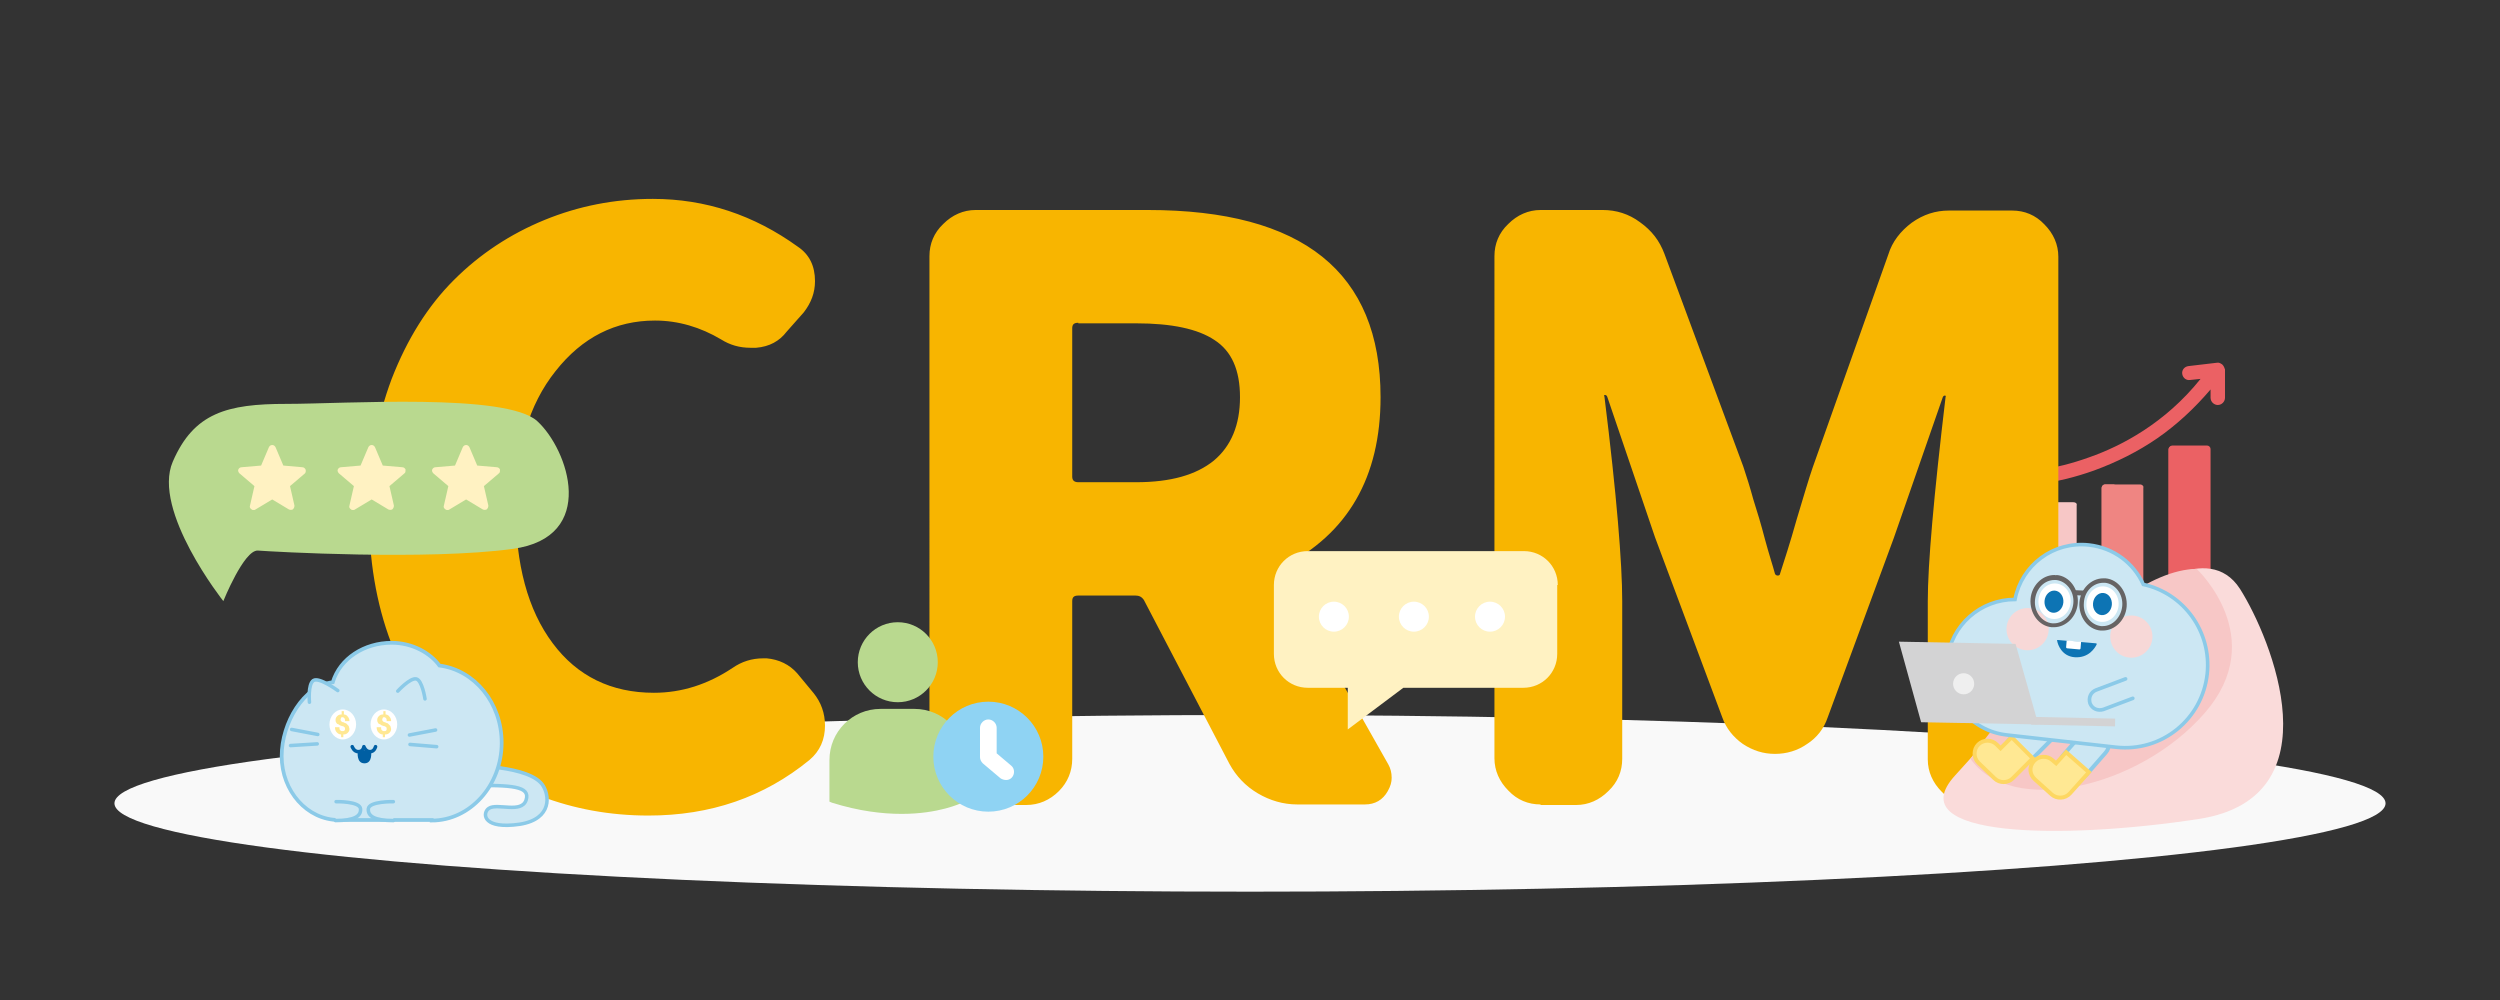 <svg version="1.1" id="圖層_1" xmlns="http://www.w3.org/2000/svg" x="0" y="0" width="450" height="180" style="enable-background:new 0 0 450 180" xml:space="preserve">
  <rect width="100%" height="100%" fill="#333333" stroke="none"/>
  <style>
    .st0{fill:#f7c7c6}.st1{fill:#ef8582}.st2{fill:#eb6164}.st5{fill:#b9d98f}.st7{fill:#fff}.st10,.st9{stroke-width:.717;stroke-miterlimit:10}.st9{fill:#cce7f3;stroke:#8bcae8}.st10{fill:#ffe893;stroke:#fdd762}.st14{fill:#f7d8d7}.st15{fill:#0d74b4}.st16{fill:#666464}.st17{fill:#d3d3d4}
  </style>
  <switch>
    <g>
      <path class="st0" d="M373.2 90.4h-6.3c-.3 0-.6.3-.6.6v13.9c0 .3.3.6.6.6h6.3c.3 0 .6-.3.6-.6V91c.1-.4-.2-.6-.6-.6z"/>
      <path class="st0" d="M368.2 104.9V91c0-.3.3-.6.6-.6h-1.9c-.3 0-.6.3-.6.6v13.9c0 .3.3.6.6.6h1.9c-.3 0-.6-.2-.6-.6z"/>
      <path class="st1" d="M385.2 87.2h-6.3c-.3 0-.6.3-.6.6v17.1c0 .3.3.6.6.6h6.3c.3 0 .6-.3.6-.6V87.8c.1-.3-.2-.6-.6-.6z"/>
      <path class="st1" d="M380.2 104.9V87.8c0-.3.3-.6.6-.6h-1.9c-.3 0-.6.3-.6.6v17.1c0 .3.3.6.6.6h1.9c-.3 0-.6-.2-.6-.6z"/>
      <path class="st2" d="M397.3 80.2H391c-.3 0-.6.3-.6.6v24c0 .3.3.6.6.6h6.3c.3 0 .6-.3.6-.6v-24c0-.3-.3-.6-.6-.6z"/>
      <path class="st2" d="M392.2 104.9v-24c0-.3.3-.6.6-.6h-1.9c-.3 0-.6.3-.6.6v24c0 .3.3.6.6.6h1.9c-.3 0-.6-.2-.6-.6zm7.8-39.3c-.3-.2-.6-.4-1-.3l-5.1.6c-.7.1-1.2.7-1.1 1.4.1.7.7 1.2 1.4 1.1l1.9-.2c-6.4 8-14.3 12.1-20 14.1-6.6 2.4-11.7 2.6-11.8 2.6-.7 0-1.2.6-1.2 1.3 0 .7.6 1.2 1.3 1.2.2 0 5.5-.2 12.5-2.7 4.1-1.5 7.9-3.4 11.4-5.8 3.6-2.5 6.8-5.5 9.6-8.8v1.5c0 .7.6 1.3 1.3 1.3s1.3-.6 1.3-1.3v-5.1c-.1-.3-.2-.6-.5-.9z"/>
      <ellipse cx="225" cy="144.6" rx="204.4" ry="15.9" style="fill:#f9f9f9"/>
      <path d="M116.7 146.8c-6.9 0-13.4-1.2-19.4-3.5-6-2.3-11.3-5.8-15.9-10.3-4.6-4.5-8.3-10.3-11-17.3-2.7-7.1-4-15-4-23.8 0-8.6 1.4-16.5 4.1-23.7C73.3 61 77 55.1 81.7 50.4c4.7-4.7 10.2-8.3 16.3-10.8 6.1-2.5 12.6-3.8 19.5-3.8 9.5 0 18.2 2.9 26.1 8.6 2.1 1.4 3.1 3.5 3.1 6.2 0 2.1-.7 3.9-2 5.6l-3.1 3.5c-1.3 1.7-3.1 2.7-5.5 2.9h-1c-2 0-3.7-.5-5.3-1.5-3.7-2.2-7.7-3.4-11.9-3.4-7.1 0-13.1 3-17.9 9.1-4.8 6-7.2 14.1-7.2 24.2 0 10.6 2.2 18.8 6.7 24.8 4.4 5.9 10.5 8.9 18.2 8.9 5 0 9.7-1.5 14.2-4.5 1.6-1.1 3.4-1.7 5.5-1.7h.6c2.2.2 4.1 1.1 5.5 2.7l2.9 3.5c1.4 1.7 2.1 3.7 2.1 5.9 0 2.5-.9 4.6-2.8 6.2-8.2 6.7-17.8 10-29 10zm133.2-9.2c.4.7.6 1.5.6 2.4 0 .8-.2 1.5-.7 2.4-.9 1.6-2.3 2.4-4.1 2.4h-12.2c-2.5 0-4.9-.7-7.1-2-2.2-1.3-3.9-3.1-5.1-5.3L205.9 108c-.4-.6-.9-.8-1.5-.8h-10.3c-.8 0-1.1.3-1.1 1v28.4c0 2.2-.8 4.2-2.4 5.8-1.6 1.6-3.6 2.5-5.9 2.5h-9.1c-2.2 0-4.2-.8-5.8-2.5-1.6-1.6-2.5-3.6-2.5-5.8V46.1c0-2.2.8-4.2 2.5-5.8 1.6-1.6 3.6-2.5 5.8-2.5h31c27.9 0 41.9 11.2 41.9 33.7 0 14.4-5.9 24.6-17.6 30.5-.6.3-.7.7-.4 1.3l19.4 34.3zm-55.8-79.5c-.8 0-1.1.3-1.1 1v26.7c0 .7.4 1 1.1 1h10.4c6.2 0 10.8-1.3 14-3.9 3.1-2.6 4.7-6.4 4.7-11.4 0-4.9-1.5-8.3-4.6-10.3-3-2-7.7-3-14.1-3h-10.4zm83.2 86.7c-2.2 0-4.2-.8-5.8-2.5-1.6-1.6-2.5-3.6-2.5-5.8V46.1c0-2.2.8-4.2 2.5-5.8 1.6-1.6 3.6-2.5 5.8-2.5h11.2c2.4 0 4.7.7 6.7 2.2 2.1 1.5 3.5 3.3 4.4 5.7L313.8 84c.6 1.8 1.2 3.7 1.8 5.9.7 2.2 1.4 4.5 2.1 7.2.7 2.6 1.4 4.7 1.8 6.2.1.2.3.3.5.3s.4-.1.4-.3c.7-2.2 1.8-5.5 3-9.8 1.3-4.3 2.2-7.4 2.9-9.4l13.6-38.3c.7-2.3 2.2-4.2 4.2-5.7 2.1-1.5 4.3-2.2 6.7-2.2h11.4c2.2 0 4.2.8 5.8 2.5 1.6 1.6 2.5 3.6 2.5 5.8v90.5c0 2.2-.8 4.2-2.5 5.8-1.6 1.6-3.6 2.5-5.8 2.5h-6.9c-2.2 0-4.2-.8-5.8-2.5-1.6-1.6-2.5-3.6-2.5-5.8v-28.4c0-6.8 1.1-19.1 3.2-36.8.1-.2 0-.3-.1-.3-.2 0-.3.1-.4.3l-8.8 25.3-11.9 32.3c-.7 2.1-2 3.7-3.7 4.8-1.7 1.2-3.7 1.8-5.8 1.8-2.1 0-4-.6-5.8-1.8-1.7-1.2-3-2.8-3.7-4.8l-12.1-32.4-8.6-25.3c-.1-.2-.2-.3-.4-.3s-.2.1-.1.3c2.2 17.7 3.2 30 3.2 36.8v28.4c0 2.2-.8 4.2-2.5 5.8-1.6 1.6-3.6 2.5-5.8 2.5h-6.4z" style="fill:#f8b500"/>
      <circle class="st5" cx="161.6" cy="119.2" r="7.2"/>
      <path class="st5" d="M164.6 127.6h-6.1c-5.1 0-9.2 4.1-9.2 9.2v7.5l.5.2c4.8 1.5 9 2 12.5 2 6.7 0 10.6-1.9 10.9-2l.5-.2h.1v-7.4c0-5.2-4.1-9.3-9.2-9.3z"/>
      <circle cx="177.9" cy="136.2" r="9.9" style="fill:#8fd3f3"/>
      <path class="st7" d="M181.1 140.4c-.3 0-.7-.1-1-.3l-3.2-2.7c-.3-.3-.5-.7-.5-1.1V131c0-.8.7-1.5 1.5-1.5s1.5.7 1.5 1.5v4.6l2.6 2.2c1 .8.5 2.6-.9 2.6z"/>
      <path class="st5" d="M40.2 108.2s-12.9-16.3-9.1-25.1c3.8-8.8 9.8-10.4 20.4-10.4s39.6-2 45.2 3.1c5.6 5.1 11 20.9-4.4 23-15.4 2.1-43.3.5-45.9.3-2.5-.1-6.2 9.1-6.2 9.1z"/>
      <path d="M385.1 107.2s12.3-10.2 18.1-1.2c5.7 9 17.3 37.5-7.3 41.4-24.7 3.8-54.2 3.4-44-7.8 10.2-11.3 24.4-27.1 33.2-32.4z" style="fill:#fadbda"/>
      <path class="st0" d="M395.4 102.4s13.3 12.4 1.4 26-34.8 18.6-42.1 8.2c-.1-.1 24.1-34 40.7-34.2z"/>
      <path class="st9" d="m361.9 137-.3-.3c-1-1-1-2.5 0-3.5l3.8-3.8c1-1 2.5-1 3.5 0l.3.3c1 1 1 2.5 0 3.5l-3.8 3.8c-1 1-2.5 1-3.5 0z"/>
      <path class="st10" d="m362.1 132.7-2 2-.7-.7c-.9-.9-2.4-.9-3.3 0s-.9 2.4 0 3.3l2.9 2.8c.9.9 2.4.9 3.3 0l3.6-3.6-3.8-3.8z"/>
      <path class="st9" d="m372 139.7-.4-.3c-1-.9-1.1-2.5-.2-3.5l3.5-4c.9-1 2.5-1.1 3.5-.2l.4.3c1 .9 1.1 2.5.2 3.5l-3.5 4c-.9 1-2.5 1.1-3.5.2z"/>
      <path class="st10" d="m371.9 135.4-1.8 2-.7-.6c-.9-.8-2.4-.8-3.3.2s-.8 2.4.2 3.3l3 2.7c.9.8 2.4.8 3.3-.2l3.4-3.8-4.1-3.6z"/>
      <path d="M380.9 134.5c8.2.9 15.5-5 16.4-13.2.8-7.6-4.2-14.5-11.5-16.1-1.7-3.8-5.3-6.6-9.8-7.1-6.4-.7-12.1 3.6-13.3 9.8-6.2 0-11.5 4.6-12.2 10.9-.7 6.7 4.1 12.8 10.8 13.5l19.6 2.2z" style="fill:#cce7f3;stroke:#8bcae8;stroke-width:.65;stroke-miterlimit:10"/>
      <path d="m359.7 117.9 3 4.8c.5.9.3 2-.6 2.5v0c-.9.5-2 .3-2.5-.6l-3-4.8" style="fill:#cce7f3;stroke:#8bcae8;stroke-width:.65;stroke-linecap:round;stroke-linejoin:round;stroke-miterlimit:10"/>
      <path d="m382.6 122.2-5.3 2c-1 .4-1.4 1.4-1.1 2.4v0c.4 1 1.4 1.4 2.4 1.1l5.3-2" style="fill:#cce7f3;stroke:#8bcae8;stroke-width:.662;stroke-linecap:round;stroke-linejoin:round;stroke-miterlimit:10"/>
      <circle transform="rotate(-87.4 364.956 113.293) scale(1)" class="st14" cx="365" cy="113.3" r="3.8"/>
      <path class="st15" d="M370.4 115.2c-.1 0-.2.1-.1.2.1.6.8 2.7 3.1 2.9 2.6.2 3.7-1.7 4-2.3 0-.1 0-.2-.1-.2l-6.9-.6z"/>
      <path class="st7" d="m372 115.3-.1 1.2c0 .1.1.2.2.2l2.2.2c.1 0 .2-.1.2-.2l.1-1.2-2.6-.2z"/>
      <circle transform="rotate(-87.4 383.664 114.622) scale(1)" class="st14" cx="383.7" cy="114.6" r="3.8"/>
      <ellipse transform="rotate(-84.818 369.766 108.251) scale(1)" class="st7" cx="369.8" cy="108.3" rx="3.2" ry="2.9"/>
      <ellipse transform="rotate(-84.818 369.757 108.35) scale(1)" class="st15" cx="369.8" cy="108.3" rx="2" ry="1.7"/>
      <ellipse transform="rotate(-84.818 378.503 108.747) scale(1)" class="st7" cx="378.5" cy="108.7" rx="3.2" ry="2.9"/>
      <ellipse transform="rotate(-84.818 378.484 108.747) scale(1)" class="st15" cx="378.5" cy="108.7" rx="2" ry="1.7"/>
      <path class="st16" d="M369.8 104.4h.3c1.9.2 3.3 2.1 3.1 4.2-.2 2-1.7 3.6-3.5 3.6h-.3c-1.9-.2-3.3-2.1-3.1-4.2.2-2.1 1.7-3.6 3.5-3.6m0-.9c-2.2 0-4.1 1.9-4.3 4.3-.2 2.6 1.5 4.9 3.8 5.1h.4c2.2 0 4.1-1.9 4.3-4.3.2-2.6-1.5-4.9-3.8-5.1-.1.1-.2 0-.4 0zm8.8 1.4h.3c1.9.2 3.3 2.1 3.1 4.2-.2 2-1.7 3.6-3.5 3.6h-.3c-1.9-.2-3.3-2.1-3.1-4.2.1-2.1 1.7-3.6 3.5-3.6m0-.8c-2.2 0-4.1 1.9-4.3 4.3-.2 2.6 1.5 4.9 3.8 5.1h.4c2.2 0 4.1-1.9 4.3-4.3.2-2.6-1.5-4.9-3.8-5.1h-.4z"/>
      <path transform="matrix(.999 .044 -.044 .999 5.107 -16.493)" class="st16" d="M373.3 106.4h1.9v.9h-1.9z"/>
      <path transform="rotate(-88.794 373.155 129.837) scale(1)" class="st17" d="M372.4 122.3h1.4v15.1h-1.4z"/>
      <path class="st17" d="m341.8 115.5 21 .4 4.1 14.5-21.1-.4z"/>
      <circle transform="matrix(.021 -1 1 .021 222.833 473.993)" cx="353.5" cy="123.2" style="fill:#efefef" r="1.9"/>
      <path d="M83.9 137.8s11.7-.1 13.9 3.7c1.3 2.2 1.3 6.5-5.4 7-5.7.5-5.5-2.3-4.4-3 1.5-1 5.9 1 6.7-1.5.8-2.5-2.5-2.7-10.3-2.6-7.8.1-.5-3.6-.5-3.6" style="fill:#cce7f3;stroke:#8bcae8;stroke-width:.636;stroke-miterlimit:10"/>
      <path d="M77.7 147.7c6.9 0 12.6-6.3 12.6-14 0-7.2-4.9-13.1-11.2-13.9-1.6-2.2-4.8-4.1-8.6-4.1-4.9 0-9.3 2.8-10.6 7.1-5.2.6-9.2 7.3-9.2 13.3 0 6.3 4.6 11.5 10.3 11.5h16.7z" style="fill:#cce7f3;stroke:#8bcae8;stroke-width:.67;stroke-miterlimit:10"/>
      <ellipse class="st7" cx="61.7" cy="130.4" rx="2.4" ry="2.7"/>
      <ellipse class="st7" cx="69.1" cy="130.4" rx="2.4" ry="2.7"/>
      <path d="M60.8 124.3s-3.4-2.5-4.4-1.8c-1 .7-.7 3.9-.7 3.9m20.8-.6s-.5-3.4-1.6-3.6-3.3 2.2-3.3 2.2m2.1 7.9 4.7-.9m-4.6 2.6 4.8.4m-21.4-2.2-4.7-.9m4.6 2.6-4.8.3" style="fill:#cce7f3;stroke:#8bcae8;stroke-width:.636;stroke-linecap:round;stroke-miterlimit:10;stroke-linejoin:round"/>
      <path d="M70.8 144.3s-4.4-.1-4.5 1.3c-.1 1.3 1.1 2.1 4.5 2.1m-10.3-3.4s4.3-.1 4.4 1.3c.1 1.3-1.1 2.1-4.5 2.1" style="fill:#cce7f3;stroke:#8bcae8;stroke-width:.636;stroke-linecap:round;stroke-miterlimit:10"/>
      <path d="M63.4 134.4s.3.9 1.1.9c.9 0 1-.9 1-.9m0 0s.3.9 1.1.9 1-.9 1-.9" style="fill:none;stroke:#005fa3;stroke-linejoin:round;stroke-width:.636;stroke-linecap:round;stroke-miterlimit:10"/>
      <path d="M62.1 131.2c0-.1 0-.3-.1-.3-.1-.1-.2-.2-.4-.2-.2-.1-.4-.1-.5-.2-.1-.1-.3-.2-.4-.2-.1-.1-.2-.2-.2-.3-.1-.1-.1-.3-.1-.4 0-.3.1-.5.3-.7.2-.2.4-.3.8-.3v-.6h.4v.6c.3 0 .6.2.7.4.2.2.3.5.3.8h-.8c0-.2 0-.4-.1-.5-.1-.1-.2-.2-.3-.2-.1 0-.3 0-.3.1s-.1.2-.1.3c0 .1 0 .2.1.3.1.1.2.2.4.2.2.1.4.2.5.2l.3.3c.1.1.2.2.2.3 0 .1.1.3.1.4 0 .3-.1.5-.3.7-.2.2-.4.3-.8.3v.5h-.4v-.5c-.4 0-.6-.2-.8-.4-.2-.2-.3-.5-.3-.9h.8c0 .2 0 .4.1.5.1.1.2.2.4.2s.3 0 .4-.1.1-.2.1-.3zm7.5 0c0-.1 0-.3-.1-.3-.1-.1-.2-.2-.4-.2-.2-.1-.4-.1-.5-.2-.1-.1-.3-.2-.4-.2-.1-.1-.2-.2-.2-.3-.1-.1-.1-.3-.1-.4 0-.3.1-.5.3-.7.2-.2.4-.3.8-.3v-.6h.4v.6c.3 0 .6.2.7.4.2.2.3.5.3.8h-.8c0-.2 0-.4-.1-.5-.1-.1-.2-.2-.3-.2-.1 0-.3 0-.3.1s-.1.2-.1.3c0 .1 0 .2.1.3.1.1.2.2.4.2.2.1.4.2.5.2l.3.3c.1.1.2.2.2.3 0 .1.1.3.1.4 0 .3-.1.5-.3.7-.2.2-.4.3-.8.3v.5h-.4v-.5c-.4 0-.6-.2-.8-.4-.2-.2-.3-.5-.3-.9h.8c0 .2 0 .4.1.5.1.1.2.2.4.2s.3 0 .4-.1.1-.2.1-.3z" style="fill:#ffe893"/>
      <path d="M66.8 135.3h-.6l-.6-.2-.6.2h-.6s-.3 2.1 1.2 2.1 1.2-2.1 1.2-2.1z" style="fill:#005fa3"/>
      <path d="M55 84.5c-.1-.2-.3-.4-.6-.4l-3.4-.3-1.4-3.3c-.1-.2-.3-.4-.6-.4s-.5.2-.6.4L47 83.8l-3.5.3c-.3 0-.5.2-.6.4s0 .5.2.7l2.7 2.3L45 91c-.1.3 0 .5.3.7.1.1.2.1.4.1.1 0 .2 0 .3-.1l3-1.8 3 1.8c.2.1.5.1.7 0 .2-.2.3-.4.3-.7l-.8-3.5 2.7-2.3c.1-.1.2-.4.1-.7zm18 0c-.1-.2-.3-.4-.6-.4l-3.5-.3-1.4-3.3c-.1-.2-.3-.4-.6-.4s-.5.2-.6.4l-1.4 3.3-3.5.3c-.3 0-.5.2-.6.4s0 .5.2.7l2.7 2.3-.8 3.5c-.1.3 0 .5.3.7.1.1.2.1.4.1.1 0 .2 0 .3-.1l3-1.8 3 1.8c.2.1.5.1.7 0 .2-.2.3-.4.3-.7l-.8-3.5 2.7-2.3c.2-.1.2-.4.2-.7zm17 0c-.1-.2-.3-.4-.6-.4l-3.5-.3-1.4-3.3c-.1-.2-.3-.4-.6-.4s-.5.2-.6.4l-1.4 3.3-3.5.3c-.3 0-.5.2-.6.4s0 .5.2.7l2.7 2.3-.8 3.5c-.1.3 0 .5.3.7.1.1.2.1.4.1.1 0 .2 0 .3-.1l3-1.8 3 1.8c.2.1.5.1.7 0 .2-.2.3-.4.3-.7l-.8-3.5 2.7-2.3c.2-.1.2-.4.2-.7zm190.4 20.8c0-3.4-2.7-6.1-6.1-6.1h-38.9c-3.4 0-6.1 2.7-6.1 6.1v12.4c0 3.4 2.7 6.1 6.1 6.1h7.2v7.5l10-7.5h21.6c3.4 0 6.1-2.7 6.1-6.1v-12.4h.1z" style="fill:#fff2c2"/>
      <circle class="st7" cx="240.1" cy="111" r="2.7"/>
      <circle class="st7" cx="254.5" cy="111" r="2.7"/>
      <circle class="st7" cx="268.2" cy="111" r="2.7"/>
    </g>
  </switch>
</svg>